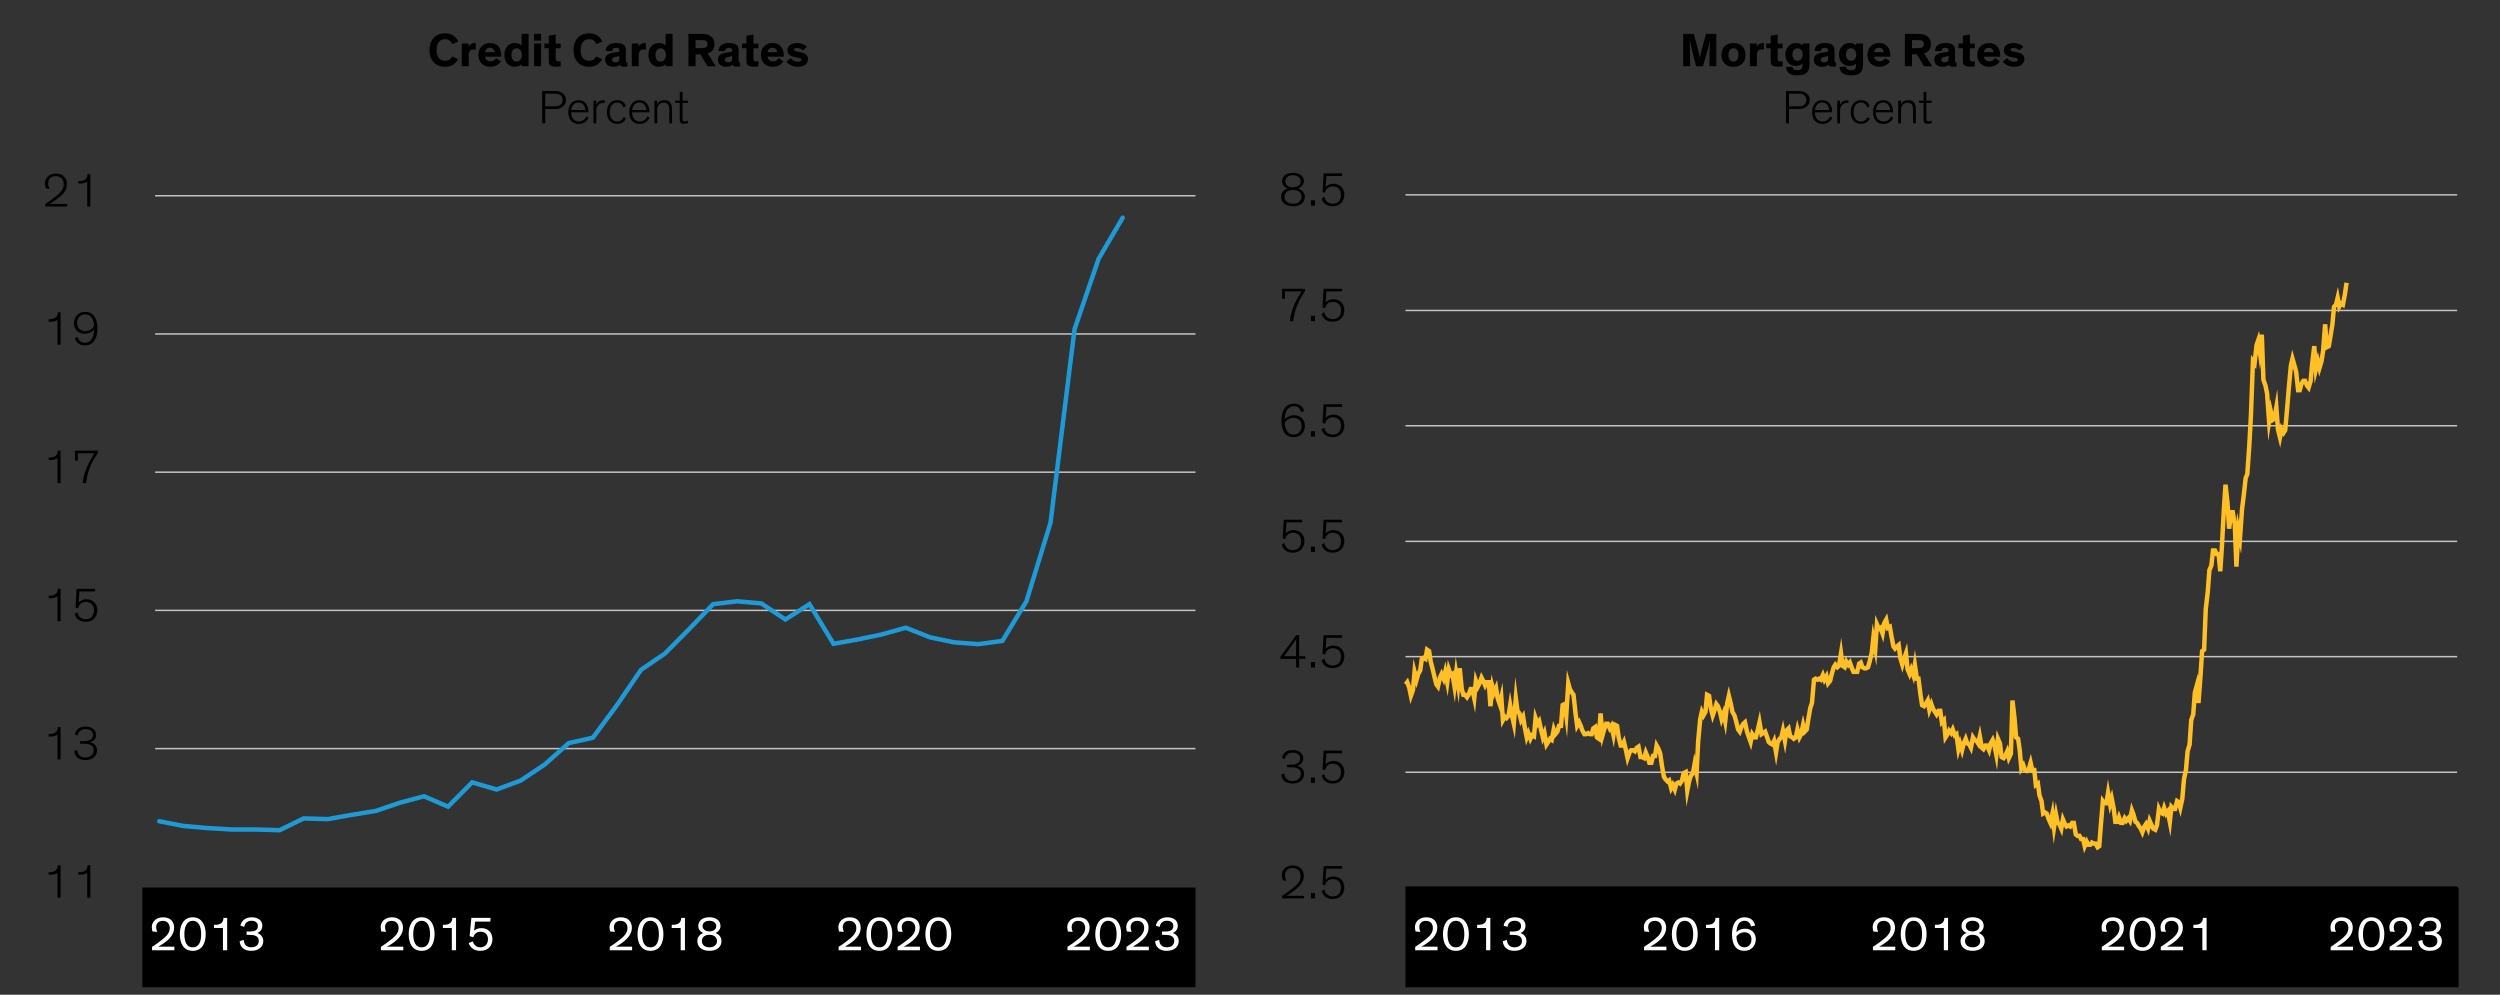 <?xml version="1.0" encoding="UTF-8"?>
<svg id="Blog_Template" data-name="Blog Template" xmlns="http://www.w3.org/2000/svg" viewBox="0 0 840 334.24">
  <rect x="0" y="0" width="840" height="334.24" fill="#333333" stroke="none"/>
  <defs>
    <style>
      .cls-1 {
        stroke: #000;
        stroke-linejoin: round;
        stroke-width: .75px;
      }

      .cls-1, .cls-2, .cls-3, .cls-4 {
        fill: none;
      }

      .cls-2 {
        stroke: #ffbf27;
        stroke-miterlimit: 10;
      }

      .cls-2, .cls-4 {
        stroke-width: 1.5px;
      }

      .cls-5, .cls-6 {
        stroke-width: 0px;
      }

      .cls-6 {
        fill: #fff;
      }

      .cls-3 {
        stroke: #c4c4c4;
        stroke-width: .5px;
      }

      .cls-4 {
        stroke: #1e9bd7;
        stroke-linecap: round;
      }
    </style>
  </defs>
  <path class="cls-3" d="m52.12,251.53h349.56M52.12,205.09h349.56M52.12,158.65h349.56M52.12,112.21h349.56M52.12,65.77h349.56"/>
  <polyline class="cls-4" points="53.52 275.95 61.6 277.51 69.69 278.23 77.77 278.71 85.86 278.71 93.95 278.95 102.03 274.99 110.12 275.23 118.21 273.79 126.29 272.47 134.38 269.71 142.46 267.55 150.55 271.03 158.64 262.87 166.85 265.27 174.94 262.27 183.03 256.87 191.11 249.67 199.2 247.87 207.28 236.95 215.37 225.07 223.46 219.55 231.54 211.39 239.63 202.99 247.71 202.03 255.8 202.75 263.89 208.15 271.97 202.99 280.06 216.31 288.15 214.87 296.23 213.19 304.32 210.91 312.54 214.15 320.62 215.83 328.71 216.43 336.79 215.35 344.88 202.03 352.97 175.63 361.05 110.59 369.14 86.95 377.22 73.15"/>
  <rect class="cls-5" x="47.82" y="298.21" width="353.86" height="33.5"/>
  <path class="cls-3" d="m472.24,259.48h353.36m-353.36-38.85h353.36m-353.36-38.73h353.36m-353.36-38.85h353.36m-353.36-38.73h353.36m-353.36-38.85h353.36"/>
  <line class="cls-1" x1="472.24" y1="298.21" x2="825.6" y2="298.21"/>
  <polyline class="cls-2" points="472.31 229.95 472.85 229.23 473.53 231.16 474.07 233.8 474.75 231.88 475.29 225.74 475.97 228.39 476.51 226.47 477.19 225.26 477.73 221.41 478.27 221.05 478.95 221.41 479.49 218.29 480.17 218.77 480.71 222.26 481.39 224.9 481.93 227.19 482.61 229.95 483.15 230.68 483.83 227.67 484.37 226.47 485.05 228.03 485.59 225.74 486.27 229.23 486.81 224.9 487.49 226.83 488.03 226.47 488.71 230.68 489.25 226.1 489.93 230.31 490.47 224.54 491.15 231.52 491.69 233.44 492.24 233.44 492.91 234.28 493.46 233.44 494.13 231.52 494.68 231.52 495.35 234.64 495.9 228.75 496.57 230.68 497.12 229.59 497.79 227.67 498.34 228.75 499.01 230.31 499.56 229.23 500.23 229.23 500.78 237.29 501.45 230.68 502 232.72 502.67 231.16 503.22 234.64 503.89 236.57 504.44 234.28 504.98 241.98 505.66 240.78 506.2 241.26 506.88 240.42 507.42 236.93 508.1 240.78 508.64 243.18 509.32 234.64 509.86 238.85 510.54 239.7 511.08 241.98 511.76 240.78 512.3 244.27 512.98 247.75 513.52 246.31 514.2 248.23 514.74 247.03 515.42 247.39 515.96 241.26 516.64 243.18 517.18 242.34 517.86 245.47 518.4 247.75 518.94 246.31 519.62 250.16 520.16 249.32 520.84 248.23 521.38 248.6 522.06 245.11 522.6 246.67 523.28 245.83 523.82 243.9 524.5 243.9 525.04 236.93 525.72 236.57 526.26 240.42 526.94 229.59 527.48 231.52 528.16 232.72 528.7 233.44 529.38 239.7 529.92 243.9 530.6 242.7 531.14 243.9 531.68 245.47 532.36 246.67 532.9 246.67 533.58 246.31 534.12 246.67 534.8 246.67 535.34 244.75 536.02 244.27 536.56 247.75 537.24 248.23 537.78 239.7 538.46 247.03 539 245.11 539.68 243.18 540.22 243.18 540.9 244.75 541.44 243.9 542.12 247.03 542.66 243.54 543.34 243.9 543.88 247.75 544.56 250.52 545.1 250.52 545.65 249.32 546.32 252.08 546.87 254.73 547.54 252.8 548.09 252.08 548.76 252.08 549.31 252.44 549.98 251.24 550.53 250.88 551.2 254.37 551.75 254.37 552.42 254.73 552.97 252.8 553.64 254.37 554.19 256.29 554.86 256.29 555.41 254.01 556.08 254.01 556.63 250.52 557.3 251.72 557.85 253.29 558.39 257.13 559.07 260.98 559.61 261.83 560.29 262.55 560.83 262.19 561.51 264.83 562.05 263.75 562.73 265.31 563.27 263.27 563.95 262.91 564.49 263.27 565.17 262.19 565.71 259.78 566.39 259.42 566.93 265.67 567.61 262.19 568.15 260.62 568.83 259.78 569.37 256.77 570.05 259.78 570.59 248.96 571.27 241.62 571.81 239.21 572.35 240.42 573.03 239.21 573.57 233.44 574.25 233.8 574.79 237.77 575.47 240.42 576.01 238.85 576.69 236.57 577.23 237.29 577.91 239.21 578.45 241.62 579.13 239.7 579.67 242.34 580.35 236.21 580.89 233.8 581.57 236.57 582.11 239.21 582.79 240.42 583.33 242.34 584.01 245.11 584.55 245.83 585.09 244.27 585.77 243.18 586.31 242.7 586.99 245.83 587.53 247.39 588.21 249.32 588.75 246.67 589.43 247.75 589.97 247.75 590.65 245.11 591.2 242.7 591.87 246.67 592.42 246.31 593.09 245.83 593.64 247.39 594.31 249.32 594.86 249.8 595.53 250.16 596.08 248.96 596.75 252.8 597.3 249.32 597.97 248.23 598.52 247.75 599.06 245.47 599.74 248.96 600.28 245.47 600.96 244.75 601.5 247.39 602.18 247.75 602.72 248.23 603.4 247.75 603.94 245.11 604.62 247.75 605.16 246.67 605.84 243.54 606.38 245.83 607.06 245.11 607.6 241.62 608.28 237.77 608.82 236.21 609.5 228.39 610.04 228.03 610.72 228.39 611.26 228.03 611.8 228.39 612.48 226.83 613.02 228.39 613.7 227.19 614.24 229.59 614.92 228.75 615.46 226.47 616.14 224.18 616.68 223.34 617.36 224.18 617.9 223.7 618.58 219.49 619.12 223.7 619.8 224.18 620.34 222.26 621.02 223.34 621.56 222.62 622.24 224.54 622.78 225.74 623.46 225.74 624 225.74 624.68 222.98 625.22 222.62 625.76 224.18 626.44 224.54 626.98 224.54 627.66 224.18 628.2 222.26 628.88 219.49 629.42 214.44 630.1 217.93 630.64 209.75 631.32 211.31 631.86 210.95 632.54 212.87 633.08 209.39 633.76 208.18 634.3 210.95 634.98 210.59 635.52 213.72 636.2 217.2 636.74 217.93 637.42 217.2 637.96 216.72 638.51 221.05 639.18 223.34 639.73 221.41 640.4 219.49 640.95 224.9 641.62 226.47 642.17 224.9 642.84 226.83 643.39 223.34 644.06 228.03 644.61 228.03 645.28 233.44 645.83 236.93 646.5 237.29 647.05 236.57 647.72 235.37 648.27 238.49 648.94 236.57 649.49 238.13 650.16 239.21 650.71 240.06 651.38 238.85 651.93 238.85 652.47 242.7 653.15 241.98 653.69 247.75 654.37 246.67 654.91 245.47 655.59 246.31 656.13 245.11 656.81 247.03 657.35 246.67 658.03 251.72 658.57 249.8 659.25 252.08 659.79 249.8 660.47 248.23 661.01 249.8 661.69 250.16 662.23 251.24 662.91 247.75 663.45 248.6 664.13 248.96 664.67 249.8 665.21 247.39 665.89 251.24 666.43 251.72 667.11 250.52 667.65 250.52 668.33 252.08 668.87 249.8 669.55 248.6 670.09 250.16 670.77 253.65 671.31 248.23 671.99 249.8 672.53 254.37 673.21 254.73 673.75 254.01 674.43 252.44 674.97 254.73 675.65 253.29 676.19 235.37 676.87 241.26 677.41 247.75 678.09 248.23 678.63 252.08 679.17 258.22 679.85 257.13 680.39 258.7 681.07 259.06 681.61 258.7 682.29 256.29 682.83 258.7 683.51 258.7 684.05 263.75 684.73 263.27 685.27 267.24 685.95 269.16 686.49 273.37 687.17 273.01 687.71 273.37 688.39 275.3 688.93 276.5 689.61 273.37 690.15 278.06 690.83 273.73 691.37 276.5 691.92 276.86 692.59 278.42 693.14 275.3 693.81 276.86 694.36 277.7 695.03 277.34 695.58 277.7 696.25 276.5 696.8 276.5 697.47 280.35 698.02 280.83 698.69 280.83 699.24 281.91 699.91 281.91 700.46 284.32 701.13 282.75 701.68 283.83 702.36 283.83 702.9 283.11 703.58 283.47 704.12 283.47 704.8 284.68 705.34 284.32 705.88 277.34 706.56 269.16 707.1 269.88 707.78 269.88 708.32 266.4 709 270.24 709.54 268.32 710.22 271.81 710.76 276.14 711.44 276.14 711.98 274.57 712.66 276.5 713.2 276.5 713.88 274.93 714.42 275.78 715.1 274.93 715.64 275.78 716.32 272.29 716.86 273.73 717.54 276.14 718.08 276.5 718.76 277.7 719.3 278.42 719.84 279.63 720.52 277.7 721.06 276.86 721.74 278.42 722.28 275.78 722.96 277.34 723.5 278.42 724.18 278.78 724.72 277.34 725.4 271.81 725.94 273.01 726.62 273.37 727.16 271.45 727.84 273.37 728.38 272.65 729.06 276.14 729.6 271.09 730.28 271.81 730.82 271.81 731.5 269.16 732.04 269.52 732.59 271.45 733.26 268.32 733.81 261.83 734.48 258.7 735.03 252.44 735.7 250.16 736.25 241.98 736.92 240.06 737.47 232.72 738.14 230.31 738.69 236.21 739.36 227.19 739.91 218.77 740.58 218.29 741.13 204.7 741.8 198.92 742.35 191.59 743.02 190.02 743.57 184.97 744.24 184.97 744.79 186.17 745.46 186.17 746.01 191.95 746.55 183.77 747.23 171.02 747.77 162.84 748.45 169.1 748.99 177.64 749.67 172.1 750.21 172.1 750.89 176.07 751.43 190.38 752.11 178 752.65 180.64 753.33 171.02 753.87 166.69 754.55 160.56 755.09 159.35 755.77 149.61 756.31 139.63 756.99 121.35 757.53 122.07 758.21 115.94 758.75 114.37 759.29 118.22 759.97 112.45 760.51 127.6 761.19 129.53 761.73 132.17 762.41 141.55 762.95 138.07 763.63 141.07 764.17 140.71 764.85 136.86 765.39 144.2 766.07 146.97 766.61 144.2 767.29 145.4 767.83 144.56 768.51 136.86 769.05 130.25 769.73 122.91 770.27 120.51 770.95 122.91 771.49 124.84 772.17 131.09 772.71 131.09 773.25 129.05 773.93 127.96 774.47 127.96 775.15 129.53 775.69 130.25 776.37 127.96 776.91 122.07 777.59 116.3 778.13 124.11 778.81 121.35 779.35 123.63 780.03 121.35 780.57 117.86 781.25 108.96 781.79 116.66 782.47 116.3 783.01 113.17 783.69 108.96 784.23 103.07 784.91 102.35 785.45 100.06 786 103.07 786.67 101.98 787.22 102.35 787.89 98.86 788.44 95.01"/>
  <rect class="cls-5" x="472.24" y="298.21" width="353.86" height="33.5"/>
  <g id="Outline">
    <g>
      <path class="cls-5" d="m153.91,19.86c-.82,1.6-2.22,2.58-4.42,2.58-3.25,0-5.2-2.31-5.2-5.63s2.05-5.63,5.2-5.63c2.42,0,3.84,1.31,4.5,2.79l-2.02.85c-.45-1.07-1.26-1.65-2.45-1.65-1.79,0-2.82,1.38-2.82,3.65s.99,3.6,2.82,3.6c1.15,0,1.95-.51,2.4-1.49l1.98.94Z"/>
      <path class="cls-5" d="m157.46,14.63v1.04c.21-.58,1.07-1.22,2.14-1.22.1,0,.18,0,.27.02v2.24c-.26-.06-.54-.1-.75-.1-.9,0-1.34.43-1.52,1.07-.08.29-.11.64-.11,1.02v3.54h-2.34v-7.62h2.3Z"/>
      <path class="cls-5" d="m168.34,20.63c-.45.64-1.55,1.81-3.65,1.81-2.24,0-3.95-1.47-3.95-4.03,0-2.38,1.63-3.97,3.91-3.97,2.51,0,3.79,1.81,3.79,4.13,0,.16,0,.34-.02.48h-5.43c.08.83.69,1.55,1.84,1.55,1.02,0,1.63-.61,1.89-1.06l1.62,1.09Zm-5.35-3.09h3.19c-.05-.88-.61-1.49-1.55-1.49s-1.6.69-1.63,1.49Z"/>
      <path class="cls-5" d="m175.26,15.32v-3.95h2.34v10.88h-2.34v-.7c-.37.42-1.19.9-2.24.9-2.16,0-3.54-1.6-3.54-4s1.42-4,3.55-4c1.1,0,1.84.42,2.23.88Zm-1.68.9c-1.09,0-1.73.86-1.73,2.22s.59,2.24,1.73,2.24c1.04,0,1.75-.91,1.75-2.24s-.7-2.22-1.75-2.22Z"/>
      <path class="cls-5" d="m181.81,13.65h-2.35v-2.29h2.35v2.29Zm0,8.6h-2.35v-7.62h2.35v7.62Z"/>
      <path class="cls-5" d="m188.38,22.28c-.32.06-.85.13-1.41.13-.91,0-1.87-.13-2.27-.66-.29-.38-.32-.8-.32-1.57v-3.97h-1.47v-1.58h1.47v-2.59l2.34-.46v3.06h1.67v1.58h-1.67v3.38c0,.43.05.64.19.78.16.18.45.24.88.24.27,0,.48-.02.59-.03v1.7Z"/>
      <path class="cls-5" d="m202.3,19.86c-.82,1.6-2.22,2.58-4.42,2.58-3.25,0-5.2-2.31-5.2-5.63s2.05-5.63,5.2-5.63c2.42,0,3.84,1.31,4.5,2.79l-2.02.85c-.45-1.07-1.26-1.65-2.45-1.65-1.79,0-2.82,1.38-2.82,3.65s.99,3.6,2.82,3.6c1.15,0,1.95-.51,2.4-1.49l1.99.94Z"/>
      <path class="cls-5" d="m210.29,20.34c0,.48.06.64.4.64h.11v1.34c-.34.06-.67.1-1.09.1-.67,0-1.3-.13-1.46-.69h-.02c-.35.37-.99.7-2.15.7-1.68,0-2.75-.88-2.75-2.43,0-.83.35-1.38.96-1.74.46-.27.98-.43,1.87-.58l1.47-.24c.42-.06.48-.11.48-.35v-.13c0-.58-.32-.9-1.12-.9s-1.26.34-1.26,1.1l-2.16-.02c-.03-1.76,1.33-2.69,3.52-2.69,1.95,0,3.19.61,3.19,2.34v3.54Zm-2.18-1.55c-.16.06-.35.13-.85.24l-.53.11c-.3.06-.56.13-.75.26-.21.13-.32.34-.32.62,0,.62.46.9,1.14.9.77,0,1.31-.35,1.31-1.15v-.98Z"/>
      <path class="cls-5" d="m214.59,14.63v1.04c.21-.58,1.07-1.22,2.14-1.22.1,0,.18,0,.27.02v2.24c-.26-.06-.54-.1-.75-.1-.9,0-1.34.43-1.52,1.07-.08.29-.11.64-.11,1.02v3.54h-2.34v-7.62h2.3Z"/>
      <path class="cls-5" d="m223.65,15.32v-3.95h2.34v10.88h-2.34v-.7c-.37.42-1.19.9-2.24.9-2.16,0-3.54-1.6-3.54-4s1.42-4,3.55-4c1.1,0,1.84.42,2.23.88Zm-1.68.9c-1.09,0-1.73.86-1.73,2.22s.59,2.24,1.73,2.24c1.04,0,1.75-.91,1.75-2.24s-.7-2.22-1.75-2.22Z"/>
      <path class="cls-5" d="m233.71,18.25v4h-2.4v-10.88h4.08c1.22,0,2.02.11,2.59.34,1.26.51,2.1,1.52,2.1,3.12s-.88,2.74-2.29,3.12l2.71,4.31h-2.74l-2.43-4h-1.62Zm0-2.08h1.91c.61,0,1.18-.03,1.57-.29.32-.21.51-.54.51-1.06s-.19-.85-.51-1.06c-.38-.26-.96-.29-1.57-.29h-1.91v2.69Z"/>
      <path class="cls-5" d="m248.19,20.34c0,.48.06.64.4.64h.11v1.34c-.34.06-.67.1-1.09.1-.67,0-1.3-.13-1.46-.69h-.02c-.35.37-.99.7-2.15.7-1.68,0-2.75-.88-2.75-2.43,0-.83.35-1.38.96-1.74.46-.27.98-.43,1.87-.58l1.47-.24c.42-.06.48-.11.48-.35v-.13c0-.58-.32-.9-1.12-.9s-1.26.34-1.26,1.1l-2.16-.02c-.03-1.76,1.33-2.69,3.52-2.69,1.95,0,3.19.61,3.19,2.34v3.54Zm-2.18-1.55c-.16.06-.35.13-.85.24l-.53.11c-.3.06-.56.13-.75.26-.21.13-.32.34-.32.62,0,.62.46.9,1.14.9.77,0,1.31-.35,1.31-1.15v-.98Z"/>
      <path class="cls-5" d="m254.81,22.28c-.32.06-.85.13-1.41.13-.91,0-1.87-.13-2.27-.66-.29-.38-.32-.8-.32-1.57v-3.97h-1.47v-1.58h1.47v-2.59l2.34-.46v3.06h1.67v1.58h-1.67v3.38c0,.43.05.64.19.78.16.18.45.24.88.24.27,0,.48-.02.59-.03v1.7Z"/>
      <path class="cls-5" d="m263.25,20.63c-.45.64-1.55,1.81-3.65,1.81-2.24,0-3.95-1.47-3.95-4.03,0-2.38,1.63-3.97,3.91-3.97,2.51,0,3.79,1.81,3.79,4.13,0,.16,0,.34-.02.48h-5.43c.08.83.69,1.55,1.84,1.55,1.02,0,1.63-.61,1.89-1.06l1.62,1.09Zm-5.35-3.09h3.19c-.05-.88-.61-1.49-1.55-1.49s-1.6.69-1.63,1.49Z"/>
      <path class="cls-5" d="m269.85,16.95c-.56-.51-1.31-.83-2.06-.83-.53,0-.99.18-.99.56s.35.51,1.14.67l1.2.26c1.23.26,2.35.75,2.35,2.21,0,1.78-1.55,2.62-3.36,2.62s-3.22-.77-3.91-1.71l1.47-1.18c.46.64,1.38,1.17,2.43,1.17.78,0,1.18-.26,1.18-.67s-.46-.51-.98-.61l-1.2-.24c-.77-.14-1.42-.4-1.89-.8-.42-.35-.66-.85-.66-1.49,0-1.81,1.75-2.47,3.25-2.47,1.42,0,2.56.53,3.33,1.26l-1.31,1.25Z"/>
      <path class="cls-5" d="m183.2,36.63v4.82h-1.02v-10.88h4c.91,0,1.82.06,2.61.56.85.51,1.36,1.31,1.36,2.48s-.51,1.95-1.36,2.46c-.78.5-1.7.56-2.61.56h-2.98Zm0-.9h2.75c1.07,0,1.54-.11,1.98-.3.71-.34,1.12-.94,1.12-1.84s-.42-1.5-1.12-1.82c-.45-.21-.91-.3-1.98-.3h-2.75v4.27Z"/>
      <path class="cls-5" d="m197.77,39.58c-.43.86-1.38,2.07-3.31,2.07-2.14,0-3.52-1.46-3.52-4.05,0-2.32,1.39-3.94,3.44-3.94,2.21,0,3.33,1.7,3.33,3.95v.13h-5.79v.11c0,1.99,1.15,2.96,2.58,2.96s2.21-.96,2.56-1.7l.72.46Zm-5.83-2.61h4.74c0-1.23-.83-2.53-2.3-2.53-1.39,0-2.3.99-2.43,2.53Z"/>
      <path class="cls-5" d="m203.17,34.63c-.18-.03-.35-.05-.53-.05-1.33,0-2.29,1.02-2.29,2.56v4.31h-.94v-7.62h.94v1.47c.27-.9,1.15-1.67,2.3-1.67.18,0,.34.02.51.05v.94Z"/>
      <path class="cls-5" d="m209.5,36.12c-.38-1.07-1.07-1.67-2.14-1.67-1.5,0-2.46,1.22-2.46,3.2s.99,3.17,2.46,3.17c1.06,0,1.73-.48,2.21-1.46l.75.46c-.54,1.12-1.54,1.81-2.96,1.81-2.13,0-3.46-1.54-3.46-3.97s1.36-4.02,3.46-4.02c1.49,0,2.48.74,2.96,1.98l-.82.48Z"/>
      <path class="cls-5" d="m218.25,39.58c-.43.86-1.38,2.07-3.31,2.07-2.15,0-3.52-1.46-3.52-4.05,0-2.32,1.39-3.94,3.44-3.94,2.21,0,3.33,1.7,3.33,3.95v.13h-5.79v.11c0,1.99,1.15,2.96,2.58,2.96s2.21-.96,2.56-1.7l.72.46Zm-5.83-2.61h4.74c0-1.23-.83-2.53-2.3-2.53-1.39,0-2.31.99-2.43,2.53Z"/>
      <path class="cls-5" d="m225.81,41.45h-.95v-4.1c0-1.2-.08-1.9-.48-2.34-.29-.32-.74-.5-1.36-.5-.69,0-1.2.24-1.55.62-.45.46-.64,1.14-.64,1.78v4.53h-.94v-7.62h.94v1.26c.29-.74,1.12-1.44,2.42-1.44.78,0,1.44.24,1.89.74.48.54.67,1.06.67,2.75v4.31Z"/>
      <path class="cls-5" d="m226.86,33.83h1.54v-2.85l.94-.21v3.06h1.82v.74h-1.82v5.15c0,.38.02.66.14.83.11.14.29.21.59.21.46,0,.88-.14,1.09-.26v.85c-.27.13-.72.26-1.38.26-.48,0-.85-.1-1.09-.37-.21-.24-.3-.61-.3-1.17v-5.51h-1.54v-.74Z"/>
    </g>
    <g>
      <path class="cls-5" d="m19.32,301.63v-8.37c-.52.5-1.57.66-2.44.66-.17,0-.35,0-.54-.02v-.85h.27c.91,0,1.52-.16,1.95-.46.57-.4.84-1.02.88-1.86h.91v10.9h-1.03Z"/>
      <path class="cls-5" d="m29.31,301.63v-8.37c-.52.5-1.57.66-2.44.66-.17,0-.35,0-.54-.02v-.85h.27c.91,0,1.52-.16,1.95-.46.57-.4.84-1.02.88-1.86h.91v10.9h-1.03Z"/>
    </g>
    <g>
      <path class="cls-5" d="m19.32,255.19v-8.37c-.52.5-1.57.66-2.44.66-.17,0-.35,0-.54-.02v-.85h.27c.91,0,1.52-.16,1.95-.46.57-.4.84-1.02.88-1.86h.91v10.9h-1.03Z"/>
      <path class="cls-5" d="m25.18,246.78c0-.85.91-2.67,3.57-2.67,2.36,0,3.54,1.3,3.54,2.82,0,1.42-.93,2.26-2.17,2.43,1.2.22,2.48,1.06,2.48,2.79,0,1.87-1.5,3.23-3.87,3.23-2.19,0-3.71-1.14-3.77-3.06l1.01-.3c.08,1.87,1.36,2.5,2.78,2.5s2.75-.9,2.75-2.38c0-1.04-.51-1.62-1.23-1.92-.51-.24-1.01-.32-2.53-.32h-.86v-.85h.72c.83,0,1.77,0,2.56-.37.62-.27,1.08-.85,1.08-1.71,0-1.07-.86-2-2.48-2s-2.53,1.01-2.59,2.16l-.98-.34Z"/>
    </g>
    <g>
      <path class="cls-5" d="m19.32,208.73v-8.37c-.52.5-1.57.66-2.44.66-.17,0-.35,0-.54-.02v-.85h.27c.91,0,1.52-.16,1.95-.46.57-.4.84-1.02.88-1.86h.91v10.9h-1.03Z"/>
      <path class="cls-5" d="m26.43,202.49c.37-.53,1.26-1.14,2.59-1.14,2.11,0,3.69,1.39,3.69,3.68,0,2.14-1.36,3.89-3.89,3.89-1.95,0-3.37-.96-3.74-2.67l.94-.51c.17,1.07,1.03,2.32,2.8,2.32s2.76-1.17,2.76-3.02c0-1.55-.93-2.8-2.71-2.8-1.53,0-2.38.9-2.59,2.13l-.91-.19.37-6.32h6.2v.88h-5.26l-.25,3.76Z"/>
    </g>
    <g>
      <path class="cls-5" d="m19.32,162.3v-8.37c-.52.5-1.57.66-2.44.66-.17,0-.35,0-.54-.02v-.85h.27c.91,0,1.52-.16,1.95-.46.57-.4.84-1.02.88-1.86h.91v10.9h-1.03Z"/>
      <path class="cls-5" d="m32.88,152.23c-1.03,1.5-1.84,2.91-2.48,4.42-.71,1.65-1.2,3.47-1.47,5.65h-1.16c.22-2.06.79-3.97,1.62-5.79.64-1.42,1.42-2.82,2.32-4.21h-5.56v2.48h-.96v-3.36h7.68v.82Z"/>
    </g>
    <g>
      <path class="cls-5" d="m19.32,115.84v-8.37c-.52.5-1.57.66-2.44.66-.17,0-.35,0-.54-.02v-.85h.27c.91,0,1.52-.16,1.95-.46.57-.4.84-1.02.88-1.86h.91v10.9h-1.03Z"/>
      <path class="cls-5" d="m26.12,113.17c.15.56.54,2,2.39,2,2.05,0,3.01-1.78,3.12-4.48-.54.8-1.72,1.46-3.17,1.46-1.94,0-3.62-1.23-3.62-3.55,0-1.98,1.37-3.83,3.79-3.83s4.11,1.7,4.11,5.59c0,3.57-1.48,5.68-4.28,5.68-2.31,0-3.17-1.55-3.32-2.51l.98-.35Zm2.51-7.56c-1.5,0-2.7,1.1-2.7,2.87,0,1.86,1.28,2.77,2.71,2.77s2.63-.91,2.96-1.74c-.12-2.37-1.16-3.89-2.98-3.89Z"/>
    </g>
    <g>
      <path class="cls-5" d="m15.5,63.32c-.29-.58-.39-1.15-.39-1.73,0-1.79,1.4-3.27,3.66-3.27,2.53,0,3.74,1.62,3.74,3.54,0,2.29-1.67,3.7-3.29,4.95-1.06.8-2.11,1.49-2.51,1.71h5.85v.88h-7.31v-.88c.89-.56,2.51-1.74,3.96-2.9,1.21-1.04,2.21-2.05,2.21-3.73s-1.2-2.72-2.68-2.72c-1.7,0-2.56,1.14-2.56,2.45,0,.86.34,1.6.54,1.87l-1.21-.18Z"/>
      <path class="cls-5" d="m29.31,69.41v-8.37c-.52.5-1.57.66-2.44.66-.17,0-.35,0-.54-.02v-.85h.27c.91,0,1.52-.16,1.95-.46.57-.4.84-1.02.88-1.86h.91v10.9h-1.03Z"/>
    </g>
    <g>
      <path class="cls-6" d="m51.25,313c-.08-.18-.25-.82-.25-1.44,0-1.79,1.39-3.35,3.78-3.35,2.64,0,3.73,1.62,3.73,3.54,0,2.45-2.03,4.23-3.98,5.51-.45.29-.96.59-1.38.83h5.44v1.2h-7.51v-1.14c.97-.58,2.6-1.76,3.88-2.82,1.11-.93,2.07-1.98,2.07-3.52s-.97-2.4-2.34-2.4c-1.5,0-2.22.94-2.22,2.13,0,.53.12,1.07.37,1.58l-1.6-.13Z"/>
      <path class="cls-6" d="m60.42,313.86c0-3.07,1.33-5.65,4.35-5.65s4.35,2.56,4.35,5.65c0,2.85-1.09,5.62-4.35,5.62s-4.35-2.75-4.35-5.62Zm1.53-.03c0,2.37.62,4.47,2.82,4.47s2.82-2.1,2.82-4.47c0-2.51-.86-4.45-2.82-4.45s-2.82,1.94-2.82,4.45Z"/>
      <path class="cls-6" d="m76.34,319.29h-1.43v-7.49h-3.01v-1.07h.37c.91,0,1.51-.16,1.95-.46.57-.4.84-1.02.87-1.86h1.24v10.88Z"/>
      <path class="cls-6" d="m80.8,311.06c.07-1.06,1.13-2.85,3.73-2.85,2.42,0,3.61,1.22,3.61,2.83,0,1.28-.76,2.08-1.68,2.45,1.01.35,2,1.22,2,2.71,0,1.92-1.53,3.28-4.07,3.28-2.37,0-3.75-1.28-3.86-3.25l1.36-.42c.1,1.75,1.19,2.48,2.52,2.48,1.58,0,2.54-.83,2.54-2.15,0-.94-.49-1.49-1.21-1.76-.52-.19-1.16-.26-1.85-.26h-1.04v-1.12h.94c.64,0,1.34-.06,1.9-.3.57-.24.96-.74.96-1.55,0-1.06-.77-1.78-2.18-1.78-1.53,0-2.23.98-2.38,2.06l-1.28-.38Z"/>
    </g>
    <g>
      <path class="cls-6" d="m128.15,313c-.08-.18-.25-.82-.25-1.44,0-1.79,1.39-3.35,3.78-3.35,2.64,0,3.73,1.62,3.73,3.54,0,2.45-2.03,4.23-3.98,5.51-.45.29-.96.59-1.38.83h5.44v1.2h-7.51v-1.14c.97-.58,2.6-1.76,3.88-2.82,1.11-.93,2.07-1.98,2.07-3.52s-.97-2.4-2.34-2.4c-1.5,0-2.22.94-2.22,2.13,0,.53.12,1.07.37,1.58l-1.6-.13Z"/>
      <path class="cls-6" d="m137.32,313.86c0-3.07,1.33-5.65,4.35-5.65s4.35,2.56,4.35,5.65c0,2.85-1.09,5.62-4.35,5.62s-4.35-2.75-4.35-5.62Zm1.53-.03c0,2.37.62,4.47,2.82,4.47s2.82-2.1,2.82-4.47c0-2.51-.86-4.45-2.82-4.45s-2.82,1.94-2.82,4.45Z"/>
      <path class="cls-6" d="m153.24,319.29h-1.43v-7.49h-3.01v-1.07h.37c.91,0,1.51-.16,1.95-.46.57-.4.84-1.02.87-1.86h1.24v10.88Z"/>
      <path class="cls-6" d="m158.91,316.33c.32,1.28,1.26,1.97,2.5,1.97,1.33,0,2.55-.88,2.55-2.77,0-1.68-1.21-2.48-2.44-2.48s-2.13.64-2.49,1.87l-1.24-.38.59-6.13h6.45l-.08,1.25h-5.11l-.34,3.02c.49-.4,1.31-.83,2.42-.83,2.17,0,3.73,1.38,3.73,3.71s-1.53,3.92-4.08,3.92c-2.02,0-3.41-.99-3.88-2.66l1.41-.5Z"/>
    </g>
    <g>
      <path class="cls-6" d="m205.05,313c-.08-.18-.25-.82-.25-1.44,0-1.79,1.39-3.35,3.78-3.35,2.64,0,3.73,1.62,3.73,3.54,0,2.45-2.03,4.23-3.98,5.51-.45.29-.96.59-1.38.83h5.44v1.2h-7.51v-1.14c.97-.58,2.6-1.76,3.88-2.82,1.11-.93,2.07-1.98,2.07-3.52s-.97-2.4-2.34-2.4c-1.5,0-2.22.94-2.22,2.13,0,.53.12,1.07.37,1.58l-1.6-.13Z"/>
      <path class="cls-6" d="m214.21,313.86c0-3.07,1.33-5.65,4.35-5.65s4.35,2.56,4.35,5.65c0,2.85-1.09,5.62-4.35,5.62s-4.35-2.75-4.35-5.62Zm1.53-.03c0,2.37.62,4.47,2.82,4.47s2.82-2.1,2.82-4.47c0-2.51-.86-4.45-2.82-4.45s-2.82,1.94-2.82,4.45Z"/>
      <path class="cls-6" d="m230.14,319.29h-1.43v-7.49h-3.01v-1.07h.37c.91,0,1.51-.16,1.95-.46.57-.4.84-1.02.88-1.86h1.24v10.88Z"/>
      <path class="cls-6" d="m242.09,311.11c0,1.12-.76,2-1.63,2.38.91.42,1.96,1.17,1.96,2.72,0,1.71-1.24,3.27-4.06,3.27s-4.05-1.55-4.05-3.27c0-1.55,1.04-2.34,1.96-2.74-.92-.37-1.65-1.2-1.65-2.37,0-1.63,1.31-2.9,3.73-2.9s3.73,1.26,3.73,2.9Zm-1.18,5.09c0-1.25-.96-2.11-2.55-2.11s-2.54.86-2.54,2.11c0,1.1.84,2.1,2.54,2.1s2.55-.99,2.55-2.1Zm-.25-5.04c0-1.06-.94-1.78-2.3-1.78s-2.3.72-2.3,1.78c0,.98.81,1.79,2.3,1.79s2.3-.82,2.3-1.79Z"/>
    </g>
    <g>
      <path class="cls-6" d="m281.94,313c-.08-.18-.25-.82-.25-1.44,0-1.79,1.39-3.35,3.78-3.35,2.64,0,3.73,1.62,3.73,3.54,0,2.45-2.03,4.23-3.98,5.51-.45.29-.96.59-1.38.83h5.44v1.2h-7.51v-1.14c.97-.58,2.6-1.76,3.88-2.82,1.11-.93,2.07-1.98,2.07-3.52s-.97-2.4-2.33-2.4c-1.5,0-2.22.94-2.22,2.13,0,.53.12,1.07.37,1.58l-1.6-.13Z"/>
      <path class="cls-6" d="m291.11,313.86c0-3.07,1.33-5.65,4.35-5.65s4.35,2.56,4.35,5.65c0,2.85-1.09,5.62-4.35,5.62s-4.35-2.75-4.35-5.62Zm1.53-.03c0,2.37.62,4.47,2.82,4.47s2.82-2.1,2.82-4.47c0-2.51-.86-4.45-2.82-4.45s-2.82,1.94-2.82,4.45Z"/>
      <path class="cls-6" d="m301.76,313c-.08-.18-.25-.82-.25-1.44,0-1.79,1.39-3.35,3.78-3.35,2.64,0,3.73,1.62,3.73,3.54,0,2.45-2.03,4.23-3.98,5.51-.45.29-.96.59-1.38.83h5.44v1.2h-7.51v-1.14c.97-.58,2.6-1.76,3.88-2.82,1.11-.93,2.07-1.98,2.07-3.52s-.97-2.4-2.34-2.4c-1.5,0-2.22.94-2.22,2.13,0,.53.12,1.07.37,1.58l-1.6-.13Z"/>
      <path class="cls-6" d="m310.93,313.86c0-3.07,1.33-5.65,4.35-5.65s4.35,2.56,4.35,5.65c0,2.85-1.09,5.62-4.35,5.62s-4.35-2.75-4.35-5.62Zm1.53-.03c0,2.37.62,4.47,2.82,4.47s2.82-2.1,2.82-4.47c0-2.51-.86-4.45-2.82-4.45s-2.82,1.94-2.82,4.45Z"/>
    </g>
    <g>
      <path class="cls-6" d="m358.84,313c-.08-.18-.25-.82-.25-1.44,0-1.79,1.39-3.35,3.78-3.35,2.64,0,3.73,1.62,3.73,3.54,0,2.45-2.03,4.23-3.98,5.51-.45.29-.96.59-1.38.83h5.44v1.2h-7.51v-1.14c.97-.58,2.6-1.76,3.88-2.82,1.11-.93,2.07-1.98,2.07-3.52s-.97-2.4-2.33-2.4c-1.5,0-2.22.94-2.22,2.13,0,.53.12,1.07.37,1.58l-1.6-.13Z"/>
      <path class="cls-6" d="m368.01,313.86c0-3.07,1.33-5.65,4.35-5.65s4.35,2.56,4.35,5.65c0,2.85-1.09,5.62-4.35,5.62s-4.35-2.75-4.35-5.62Zm1.53-.03c0,2.37.62,4.47,2.82,4.47s2.82-2.1,2.82-4.47c0-2.51-.86-4.45-2.82-4.45s-2.82,1.94-2.82,4.45Z"/>
      <path class="cls-6" d="m378.66,313c-.08-.18-.25-.82-.25-1.44,0-1.79,1.39-3.35,3.78-3.35,2.64,0,3.73,1.62,3.73,3.54,0,2.45-2.03,4.23-3.98,5.51-.45.29-.96.59-1.38.83h5.44v1.2h-7.51v-1.14c.97-.58,2.6-1.76,3.88-2.82,1.11-.93,2.07-1.98,2.07-3.52s-.97-2.4-2.34-2.4c-1.5,0-2.22.94-2.22,2.13,0,.53.12,1.07.37,1.58l-1.6-.13Z"/>
      <path class="cls-6" d="m388.4,311.06c.07-1.06,1.13-2.85,3.73-2.85,2.42,0,3.61,1.22,3.61,2.83,0,1.28-.76,2.08-1.68,2.45,1.01.35,2,1.22,2,2.71,0,1.92-1.53,3.28-4.07,3.28-2.37,0-3.75-1.28-3.86-3.25l1.36-.42c.1,1.75,1.19,2.48,2.52,2.48,1.58,0,2.54-.83,2.54-2.15,0-.94-.49-1.49-1.21-1.76-.52-.19-1.16-.26-1.85-.26h-1.04v-1.12h.94c.64,0,1.34-.06,1.9-.3.57-.24.96-.74.96-1.55,0-1.06-.77-1.78-2.18-1.78-1.53,0-2.24.98-2.39,2.06l-1.28-.38Z"/>
    </g>
    <g>
      <path class="cls-5" d="m569.89,22.25l-1.6-6.37c-.24-.96-.54-2.35-.58-2.48.03.59.14,3.84.14,5.3v3.55h-2.31v-10.88h3.6l1.41,5.39c.32,1.18.58,2.64.58,2.64h.02s.26-1.46.59-2.64l1.49-5.39h3.46v10.88h-2.3v-3.52c0-1.54.16-4.63.21-5.3-.03.11-.35,1.71-.66,2.75l-1.75,6.07h-2.3Z"/>
      <path class="cls-5" d="m582.43,14.44c2.4,0,4.05,1.46,4.05,4.03s-1.65,3.97-4.05,3.97-4.03-1.39-4.03-3.97,1.63-4.03,4.03-4.03Zm0,6.23c1.07,0,1.68-.83,1.68-2.22s-.59-2.24-1.68-2.24-1.67.83-1.67,2.24.59,2.22,1.67,2.22Z"/>
      <path class="cls-5" d="m590.27,14.63v1.04c.21-.58,1.07-1.22,2.15-1.22.1,0,.18,0,.27.02v2.24c-.26-.06-.54-.1-.75-.1-.9,0-1.34.43-1.52,1.07-.08.29-.11.64-.11,1.02v3.54h-2.34v-7.62h2.3Z"/>
      <path class="cls-5" d="m598.95,22.28c-.32.06-.85.13-1.41.13-.91,0-1.87-.13-2.27-.66-.29-.38-.32-.8-.32-1.57v-3.97h-1.47v-1.58h1.47v-2.59l2.34-.46v3.06h1.66v1.58h-1.66v3.38c0,.43.05.64.19.78.16.18.45.24.88.24.27,0,.48-.02.59-.03v1.7Z"/>
      <path class="cls-5" d="m602.26,22.38c.13.67.5,1.2,1.66,1.2,1.25,0,1.71-.53,1.71-1.71v-.54c-.27.32-.99.83-2.26.83-2.11,0-3.49-1.58-3.49-3.87,0-2.13,1.46-3.84,3.52-3.84,1.01,0,1.81.37,2.24.85v-.66h2.34v6.83c0,2.74-1.09,3.86-4.11,3.86-2.74,0-3.67-1.23-3.79-2.79l2.18-.16Zm1.7-6.16c-1.04,0-1.71.83-1.71,2.1s.62,2.11,1.71,2.11c1.01,0,1.75-.85,1.75-2.11s-.75-2.1-1.75-2.1Z"/>
      <path class="cls-5" d="m616.41,20.34c0,.48.06.64.4.64h.11v1.34c-.34.06-.67.1-1.09.1-.67,0-1.3-.13-1.46-.69h-.02c-.35.37-.99.7-2.15.7-1.68,0-2.75-.88-2.75-2.43,0-.83.35-1.38.96-1.74.46-.27.98-.43,1.87-.58l1.47-.24c.42-.06.48-.11.48-.35v-.13c0-.58-.32-.9-1.12-.9s-1.26.34-1.26,1.1l-2.16-.02c-.03-1.76,1.33-2.69,3.52-2.69,1.95,0,3.19.61,3.19,2.34v3.54Zm-2.18-1.55c-.16.06-.35.13-.85.24l-.53.11c-.3.06-.56.13-.75.26-.21.13-.32.34-.32.62,0,.62.46.9,1.14.9.77,0,1.31-.35,1.31-1.15v-.98Z"/>
      <path class="cls-5" d="m620.26,22.38c.13.67.5,1.2,1.67,1.2,1.25,0,1.71-.53,1.71-1.71v-.54c-.27.32-.99.83-2.26.83-2.11,0-3.49-1.58-3.49-3.87,0-2.13,1.46-3.84,3.52-3.84,1.01,0,1.81.37,2.24.85v-.66h2.34v6.83c0,2.74-1.09,3.86-4.11,3.86-2.74,0-3.67-1.23-3.79-2.79l2.18-.16Zm1.7-6.16c-1.04,0-1.71.83-1.71,2.1s.62,2.11,1.71,2.11c1.01,0,1.74-.85,1.74-2.11s-.75-2.1-1.74-2.1Z"/>
      <path class="cls-5" d="m635.06,20.63c-.45.64-1.55,1.81-3.65,1.81-2.24,0-3.95-1.47-3.95-4.03,0-2.38,1.63-3.97,3.91-3.97,2.51,0,3.79,1.81,3.79,4.13,0,.16,0,.34-.02.48h-5.43c.08.83.69,1.55,1.84,1.55,1.02,0,1.63-.61,1.89-1.06l1.62,1.09Zm-5.35-3.09h3.19c-.05-.88-.61-1.49-1.55-1.49s-1.6.69-1.63,1.49Z"/>
      <path class="cls-5" d="m642.42,18.25v4h-2.4v-10.88h4.08c1.22,0,2.02.11,2.59.34,1.26.51,2.1,1.52,2.1,3.12s-.88,2.74-2.29,3.12l2.71,4.31h-2.74l-2.43-4h-1.62Zm0-2.08h1.91c.61,0,1.18-.03,1.57-.29.32-.21.51-.54.51-1.06s-.19-.85-.51-1.06c-.38-.26-.96-.29-1.57-.29h-1.91v2.69Z"/>
      <path class="cls-5" d="m656.9,20.34c0,.48.06.64.4.64h.11v1.34c-.34.06-.67.1-1.09.1-.67,0-1.3-.13-1.46-.69h-.02c-.35.37-.99.7-2.15.7-1.68,0-2.75-.88-2.75-2.43,0-.83.35-1.38.96-1.74.46-.27.98-.43,1.87-.58l1.47-.24c.42-.06.48-.11.48-.35v-.13c0-.58-.32-.9-1.12-.9s-1.26.34-1.26,1.1l-2.16-.02c-.03-1.76,1.33-2.69,3.52-2.69,1.95,0,3.19.61,3.19,2.34v3.54Zm-2.18-1.55c-.16.06-.35.13-.85.24l-.53.11c-.3.06-.56.13-.75.26-.21.13-.32.34-.32.62,0,.62.46.9,1.14.9.77,0,1.31-.35,1.31-1.15v-.98Z"/>
      <path class="cls-5" d="m663.52,22.28c-.32.06-.85.13-1.41.13-.91,0-1.87-.13-2.27-.66-.29-.38-.32-.8-.32-1.57v-3.97h-1.47v-1.58h1.47v-2.59l2.34-.46v3.06h1.67v1.58h-1.67v3.38c0,.43.05.64.19.78.16.18.45.24.88.24.27,0,.48-.02.59-.03v1.7Z"/>
      <path class="cls-5" d="m671.96,20.63c-.45.64-1.55,1.81-3.65,1.81-2.24,0-3.95-1.47-3.95-4.03,0-2.38,1.63-3.97,3.91-3.97,2.51,0,3.79,1.81,3.79,4.13,0,.16,0,.34-.02.48h-5.43c.08.83.69,1.55,1.84,1.55,1.02,0,1.63-.61,1.89-1.06l1.62,1.09Zm-5.35-3.09h3.19c-.05-.88-.61-1.49-1.55-1.49s-1.6.69-1.63,1.49Z"/>
      <path class="cls-5" d="m678.56,16.95c-.56-.51-1.31-.83-2.06-.83-.53,0-.99.18-.99.56s.35.51,1.14.67l1.2.26c1.23.26,2.35.75,2.35,2.21,0,1.78-1.55,2.62-3.36,2.62s-3.22-.77-3.91-1.71l1.47-1.18c.46.64,1.38,1.17,2.43,1.17.78,0,1.18-.26,1.18-.67s-.46-.51-.98-.61l-1.2-.24c-.77-.14-1.42-.4-1.89-.8-.42-.35-.66-.85-.66-1.49,0-1.81,1.75-2.47,3.25-2.47,1.42,0,2.56.53,3.33,1.26l-1.31,1.25Z"/>
      <path class="cls-5" d="m601.1,36.63v4.82h-1.02v-10.88h4c.91,0,1.83.06,2.61.56.85.51,1.36,1.31,1.36,2.48s-.51,1.95-1.36,2.46c-.78.5-1.7.56-2.61.56h-2.98Zm0-.9h2.75c1.07,0,1.54-.11,1.98-.3.7-.34,1.12-.94,1.12-1.84s-.42-1.5-1.12-1.82c-.45-.21-.91-.3-1.98-.3h-2.75v4.27Z"/>
      <path class="cls-5" d="m615.67,39.58c-.43.86-1.38,2.07-3.31,2.07-2.14,0-3.52-1.46-3.52-4.05,0-2.32,1.39-3.94,3.44-3.94,2.21,0,3.33,1.7,3.33,3.95v.13h-5.79v.11c0,1.99,1.15,2.96,2.58,2.96s2.21-.96,2.56-1.7l.72.46Zm-5.83-2.61h4.74c0-1.23-.83-2.53-2.3-2.53-1.39,0-2.3.99-2.43,2.53Z"/>
      <path class="cls-5" d="m621.08,34.63c-.18-.03-.35-.05-.53-.05-1.33,0-2.29,1.02-2.29,2.56v4.31h-.94v-7.62h.94v1.47c.27-.9,1.15-1.67,2.3-1.67.18,0,.34.02.51.05v.94Z"/>
      <path class="cls-5" d="m627.41,36.12c-.38-1.07-1.07-1.67-2.14-1.67-1.5,0-2.47,1.22-2.47,3.2s.99,3.17,2.47,3.17c1.06,0,1.73-.48,2.21-1.46l.75.46c-.54,1.12-1.54,1.81-2.96,1.81-2.13,0-3.46-1.54-3.46-3.97s1.36-4.02,3.46-4.02c1.49,0,2.48.74,2.96,1.98l-.82.48Z"/>
      <path class="cls-5" d="m636.15,39.58c-.43.86-1.38,2.07-3.31,2.07-2.15,0-3.52-1.46-3.52-4.05,0-2.32,1.39-3.94,3.44-3.94,2.21,0,3.33,1.7,3.33,3.95v.13h-5.79v.11c0,1.99,1.15,2.96,2.58,2.96s2.21-.96,2.56-1.7l.72.46Zm-5.83-2.61h4.74c0-1.23-.83-2.53-2.3-2.53-1.39,0-2.31.99-2.43,2.53Z"/>
      <path class="cls-5" d="m643.72,41.45h-.94v-4.1c0-1.2-.08-1.9-.48-2.34-.29-.32-.74-.5-1.36-.5-.69,0-1.2.24-1.55.62-.45.46-.64,1.14-.64,1.78v4.53h-.94v-7.62h.94v1.26c.29-.74,1.12-1.44,2.42-1.44.78,0,1.44.24,1.89.74.48.54.67,1.06.67,2.75v4.31Z"/>
      <path class="cls-5" d="m644.77,33.83h1.54v-2.85l.94-.21v3.06h1.82v.74h-1.82v5.15c0,.38.02.66.14.83.11.14.29.21.59.21.46,0,.88-.14,1.09-.26v.85c-.27.13-.72.26-1.38.26-.48,0-.85-.1-1.09-.37-.21-.24-.3-.61-.3-1.17v-5.51h-1.54v-.74Z"/>
    </g>
    <g>
      <g>
        <path class="cls-5" d="m431.07,295.79c-.29-.58-.39-1.15-.39-1.73,0-1.79,1.4-3.27,3.66-3.27,2.53,0,3.74,1.62,3.74,3.54,0,2.29-1.67,3.7-3.29,4.95-1.06.8-2.11,1.49-2.51,1.71h5.85v.88h-7.31v-.88c.89-.56,2.51-1.74,3.96-2.9,1.21-1.04,2.21-2.05,2.21-3.73s-1.2-2.72-2.68-2.72c-1.7,0-2.56,1.14-2.56,2.45,0,.86.34,1.6.54,1.87l-1.21-.18Z"/>
        <path class="cls-5" d="m441.85,300.05v1.82h-1.38v-1.82h1.38Z"/>
        <path class="cls-5" d="m445.42,295.63c.37-.53,1.26-1.14,2.59-1.14,2.11,0,3.69,1.39,3.69,3.68,0,2.14-1.36,3.89-3.89,3.89-1.95,0-3.37-.96-3.74-2.67l.94-.51c.17,1.07,1.03,2.32,2.8,2.32s2.76-1.17,2.76-3.02c0-1.55-.93-2.8-2.71-2.8-1.53,0-2.38.9-2.59,2.13l-.91-.19.37-6.32h6.2v.88h-5.26l-.25,3.76Z"/>
      </g>
      <g>
        <path class="cls-5" d="m430.77,254.68c0-.85.91-2.67,3.57-2.67,2.36,0,3.54,1.3,3.54,2.82,0,1.42-.93,2.26-2.17,2.43,1.2.22,2.48,1.06,2.48,2.79,0,1.87-1.5,3.23-3.87,3.23-2.19,0-3.71-1.14-3.77-3.06l1.01-.3c.08,1.87,1.36,2.5,2.78,2.5s2.75-.9,2.75-2.38c0-1.04-.51-1.62-1.23-1.92-.51-.24-1.01-.32-2.53-.32h-.86v-.85h.72c.83,0,1.77,0,2.56-.37.62-.27,1.08-.85,1.08-1.71,0-1.07-.86-2-2.48-2s-2.53,1.01-2.59,2.16l-.98-.34Z"/>
        <path class="cls-5" d="m441.85,261.25v1.82h-1.38v-1.82h1.38Z"/>
        <path class="cls-5" d="m445.42,256.84c.37-.53,1.26-1.14,2.59-1.14,2.11,0,3.69,1.39,3.69,3.68,0,2.14-1.36,3.89-3.89,3.89-1.95,0-3.37-.96-3.74-2.67l.94-.51c.17,1.07,1.03,2.32,2.8,2.32s2.76-1.17,2.76-3.02c0-1.55-.93-2.8-2.71-2.8-1.53,0-2.38.9-2.59,2.13l-.91-.19.37-6.32h6.2v.88h-5.26l-.25,3.76Z"/>
      </g>
      <g>
        <path class="cls-5" d="m436.51,224.3h-1.03v-2.93h-5.27v-.69l5.36-7.33h.94v7.14h2.09v.88h-2.09v2.93Zm-1.03-3.81v-3.62c0-.86.02-1.71.07-2.18h-.02c-.22.43-.74,1.2-1.4,2.11l-2.71,3.68h4.06Z"/>
        <path class="cls-5" d="m441.85,222.47v1.82h-1.38v-1.82h1.38Z"/>
        <path class="cls-5" d="m445.42,218.05c.37-.53,1.26-1.14,2.59-1.14,2.11,0,3.69,1.39,3.69,3.68,0,2.14-1.36,3.89-3.89,3.89-1.95,0-3.37-.96-3.74-2.67l.94-.51c.17,1.07,1.03,2.32,2.8,2.32s2.76-1.17,2.76-3.02c0-1.55-.93-2.8-2.71-2.8-1.53,0-2.38.9-2.59,2.13l-.91-.19.37-6.32h6.2v.88h-5.26l-.25,3.76Z"/>
      </g>
      <g>
        <path class="cls-5" d="m432.02,179.26c.37-.53,1.26-1.14,2.59-1.14,2.11,0,3.69,1.39,3.69,3.68,0,2.14-1.36,3.89-3.89,3.89-1.95,0-3.37-.96-3.74-2.67l.94-.51c.17,1.07,1.03,2.32,2.8,2.32s2.76-1.17,2.76-3.02c0-1.55-.93-2.8-2.71-2.8-1.53,0-2.38.9-2.59,2.13l-.91-.19.37-6.32h6.2v.88h-5.26l-.25,3.76Z"/>
        <path class="cls-5" d="m441.85,183.67v1.82h-1.38v-1.82h1.38Z"/>
        <path class="cls-5" d="m445.42,179.26c.37-.53,1.26-1.14,2.59-1.14,2.11,0,3.69,1.39,3.69,3.68,0,2.14-1.36,3.89-3.89,3.89-1.95,0-3.37-.96-3.74-2.67l.94-.51c.17,1.07,1.03,2.32,2.8,2.32s2.76-1.17,2.76-3.02c0-1.55-.93-2.8-2.71-2.8-1.53,0-2.38.9-2.59,2.13l-.91-.19.37-6.32h6.2v.88h-5.26l-.25,3.76Z"/>
      </g>
      <g>
        <path class="cls-5" d="m437.17,138.5c-.15-.56-.54-2.02-2.39-2.02-2.06,0-3.02,1.79-3.12,4.5.54-.8,1.72-1.46,3.17-1.46,1.94,0,3.62,1.23,3.62,3.55,0,1.98-1.36,3.83-3.79,3.83s-4.11-1.7-4.11-5.59c0-3.57,1.48-5.68,4.28-5.68,2.31,0,3.17,1.55,3.32,2.51l-.98.35Zm-2.51,7.54c1.5,0,2.7-1.1,2.7-2.87,0-1.86-1.28-2.77-2.71-2.77s-2.63.91-2.96,1.73c.12,2.38,1.16,3.91,2.98,3.91Z"/>
        <path class="cls-5" d="m441.85,144.88v1.82h-1.38v-1.82h1.38Z"/>
        <path class="cls-5" d="m445.42,140.46c.37-.53,1.26-1.14,2.59-1.14,2.11,0,3.69,1.39,3.69,3.68,0,2.14-1.36,3.89-3.89,3.89-1.95,0-3.37-.96-3.74-2.67l.94-.51c.17,1.07,1.03,2.32,2.8,2.32s2.76-1.17,2.76-3.02c0-1.55-.93-2.8-2.71-2.8-1.53,0-2.38.9-2.59,2.13l-.91-.19.37-6.32h6.2v.88h-5.26l-.25,3.76Z"/>
      </g>
      <g>
        <path class="cls-5" d="m438.47,97.85c-1.03,1.5-1.84,2.91-2.48,4.42-.71,1.65-1.2,3.47-1.47,5.65h-1.16c.22-2.06.79-3.97,1.62-5.79.64-1.42,1.42-2.82,2.32-4.21h-5.56v2.48h-.96v-3.36h7.68v.82Z"/>
        <path class="cls-5" d="m441.85,106.09v1.82h-1.38v-1.82h1.38Z"/>
        <path class="cls-5" d="m445.42,101.67c.37-.53,1.26-1.14,2.59-1.14,2.11,0,3.69,1.39,3.69,3.68,0,2.14-1.36,3.89-3.89,3.89-1.95,0-3.37-.96-3.74-2.67l.94-.51c.17,1.07,1.03,2.32,2.8,2.32s2.76-1.17,2.76-3.02c0-1.55-.93-2.8-2.71-2.8-1.53,0-2.38.9-2.59,2.13l-.91-.19.37-6.32h6.2v.88h-5.26l-.25,3.76Z"/>
      </g>
      <g>
        <path class="cls-5" d="m438.1,60.85c0,1.26-.91,2.15-1.94,2.45.93.32,2.26,1.09,2.26,2.82,0,1.63-1.21,3.2-3.98,3.2s-3.98-1.57-3.98-3.2c0-1.73,1.31-2.51,2.26-2.83-1.06-.29-1.94-1.17-1.94-2.43,0-1.6,1.3-2.8,3.66-2.8s3.66,1.2,3.66,2.8Zm-.81,5.27c0-1.39-1.08-2.32-2.85-2.32s-2.86.93-2.86,2.32c0,1.26.96,2.34,2.86,2.34s2.85-1.07,2.85-2.34Zm-.27-5.22c0-1.22-1.01-2.02-2.58-2.02s-2.58.8-2.58,2.02c0,1.1.89,2.03,2.58,2.03s2.58-.93,2.58-2.03Z"/>
        <path class="cls-5" d="m441.85,67.3v1.82h-1.38v-1.82h1.38Z"/>
        <path class="cls-5" d="m445.42,62.88c.37-.53,1.26-1.14,2.59-1.14,2.11,0,3.69,1.39,3.69,3.68,0,2.14-1.36,3.89-3.89,3.89-1.95,0-3.37-.96-3.74-2.67l.94-.51c.17,1.07,1.03,2.32,2.8,2.32s2.76-1.17,2.76-3.02c0-1.55-.93-2.8-2.71-2.8-1.53,0-2.38.9-2.59,2.13l-.91-.19.37-6.32h6.2v.88h-5.26l-.25,3.76Z"/>
      </g>
      <g>
        <g>
          <path class="cls-6" d="m629.47,313c-.08-.18-.25-.82-.25-1.44,0-1.79,1.39-3.35,3.78-3.35,2.64,0,3.73,1.62,3.73,3.54,0,2.45-2.03,4.23-3.98,5.51-.45.29-.96.59-1.38.83h5.44v1.2h-7.51v-1.14c.97-.58,2.6-1.76,3.88-2.82,1.11-.93,2.07-1.98,2.07-3.52s-.97-2.4-2.33-2.4c-1.5,0-2.22.94-2.22,2.13,0,.53.12,1.07.37,1.58l-1.6-.13Z"/>
          <path class="cls-6" d="m638.64,313.86c0-3.07,1.33-5.65,4.35-5.65s4.35,2.56,4.35,5.65c0,2.85-1.09,5.62-4.35,5.62s-4.35-2.75-4.35-5.62Zm1.53-.03c0,2.37.62,4.47,2.82,4.47s2.82-2.1,2.82-4.47c0-2.51-.86-4.45-2.82-4.45s-2.82,1.94-2.82,4.45Z"/>
          <path class="cls-6" d="m654.56,319.29h-1.43v-7.49h-3.01v-1.07h.37c.91,0,1.51-.16,1.95-.46.57-.4.84-1.02.87-1.86h1.24v10.88Z"/>
          <path class="cls-6" d="m666.52,311.11c0,1.12-.76,2-1.63,2.38.91.42,1.97,1.17,1.97,2.72,0,1.71-1.24,3.27-4.07,3.27s-4.05-1.55-4.05-3.27c0-1.55,1.04-2.34,1.97-2.74-.92-.37-1.65-1.2-1.65-2.37,0-1.63,1.31-2.9,3.73-2.9s3.73,1.26,3.73,2.9Zm-1.18,5.09c0-1.25-.96-2.11-2.55-2.11s-2.54.86-2.54,2.11c0,1.1.84,2.1,2.54,2.1s2.55-.99,2.55-2.1Zm-.25-5.04c0-1.06-.94-1.78-2.3-1.78s-2.3.72-2.3,1.78c0,.98.81,1.79,2.3,1.79s2.3-.82,2.3-1.79Z"/>
        </g>
        <g>
          <path class="cls-6" d="m475.67,313c-.08-.18-.25-.82-.25-1.44,0-1.79,1.39-3.35,3.78-3.35,2.64,0,3.73,1.62,3.73,3.54,0,2.45-2.03,4.23-3.98,5.51-.45.29-.96.59-1.38.83h5.44v1.2h-7.51v-1.14c.97-.58,2.6-1.76,3.88-2.82,1.11-.93,2.07-1.98,2.07-3.52s-.97-2.4-2.34-2.4c-1.5,0-2.22.94-2.22,2.13,0,.53.12,1.07.37,1.58l-1.6-.13Z"/>
          <path class="cls-6" d="m484.84,313.86c0-3.07,1.33-5.65,4.35-5.65s4.35,2.56,4.35,5.65c0,2.85-1.09,5.62-4.35,5.62s-4.35-2.75-4.35-5.62Zm1.53-.03c0,2.37.62,4.47,2.82,4.47s2.82-2.1,2.82-4.47c0-2.51-.86-4.45-2.82-4.45s-2.82,1.94-2.82,4.45Z"/>
          <path class="cls-6" d="m500.76,319.29h-1.43v-7.49h-3.01v-1.07h.37c.91,0,1.51-.16,1.95-.46.57-.4.84-1.02.87-1.86h1.24v10.88Z"/>
          <path class="cls-6" d="m505.23,311.06c.07-1.06,1.13-2.85,3.73-2.85,2.42,0,3.61,1.22,3.61,2.83,0,1.28-.76,2.08-1.68,2.45,1.01.35,2,1.22,2,2.71,0,1.92-1.53,3.28-4.07,3.28-2.37,0-3.75-1.28-3.86-3.25l1.36-.42c.1,1.75,1.19,2.48,2.52,2.48,1.58,0,2.54-.83,2.54-2.15,0-.94-.49-1.49-1.21-1.76-.52-.19-1.16-.26-1.85-.26h-1.04v-1.12h.94c.64,0,1.34-.06,1.9-.3.57-.24.96-.74.96-1.55,0-1.06-.77-1.78-2.18-1.78-1.53,0-2.23.98-2.38,2.06l-1.28-.38Z"/>
        </g>
        <g>
          <path class="cls-6" d="m552.57,313c-.08-.18-.25-.82-.25-1.44,0-1.79,1.39-3.35,3.78-3.35,2.64,0,3.73,1.62,3.73,3.54,0,2.45-2.03,4.23-3.98,5.51-.45.29-.96.59-1.38.83h5.44v1.2h-7.51v-1.14c.97-.58,2.6-1.76,3.88-2.82,1.11-.93,2.07-1.98,2.07-3.52s-.97-2.4-2.34-2.4c-1.5,0-2.22.94-2.22,2.13,0,.53.12,1.07.37,1.58l-1.6-.13Z"/>
          <path class="cls-6" d="m561.74,313.86c0-3.07,1.33-5.65,4.35-5.65s4.35,2.56,4.35,5.65c0,2.85-1.09,5.62-4.35,5.62s-4.35-2.75-4.35-5.62Zm1.53-.03c0,2.37.62,4.47,2.82,4.47s2.82-2.1,2.82-4.47c0-2.51-.86-4.45-2.82-4.45s-2.82,1.94-2.82,4.45Z"/>
          <path class="cls-6" d="m577.66,319.29h-1.43v-7.49h-3.01v-1.07h.37c.91,0,1.51-.16,1.95-.46.57-.4.84-1.02.87-1.86h1.24v10.88Z"/>
          <path class="cls-6" d="m588.36,311.3c-.15-.59-.62-1.92-2.2-1.92-1.7,0-2.6,1.41-2.71,3.83.54-.64,1.55-1.17,2.86-1.17,2.25,0,3.65,1.54,3.65,3.52s-1.34,3.92-3.86,3.92-4.15-1.71-4.15-5.55c0-3.57,1.51-5.71,4.27-5.71,2.4,0,3.31,1.63,3.48,2.77l-1.33.32Zm-2.27,1.94c-1.02,0-2.1.54-2.64,1.41.05,2.18,1.01,3.65,2.64,3.65,1.43,0,2.4-1.04,2.4-2.66s-1.02-2.4-2.4-2.4Z"/>
        </g>
        <g>
          <path class="cls-6" d="m706.37,313c-.08-.18-.25-.82-.25-1.44,0-1.79,1.39-3.35,3.78-3.35,2.64,0,3.73,1.62,3.73,3.54,0,2.45-2.03,4.23-3.98,5.51-.45.29-.96.59-1.38.83h5.44v1.2h-7.51v-1.14c.97-.58,2.6-1.76,3.88-2.82,1.11-.93,2.07-1.98,2.07-3.52s-.97-2.4-2.33-2.4c-1.5,0-2.22.94-2.22,2.13,0,.53.12,1.07.37,1.58l-1.6-.13Z"/>
          <path class="cls-6" d="m715.54,313.86c0-3.07,1.33-5.65,4.35-5.65s4.35,2.56,4.35,5.65c0,2.85-1.09,5.62-4.35,5.62s-4.35-2.75-4.35-5.62Zm1.53-.03c0,2.37.62,4.47,2.82,4.47s2.82-2.1,2.82-4.47c0-2.51-.86-4.45-2.82-4.45s-2.82,1.94-2.82,4.45Z"/>
          <path class="cls-6" d="m726.18,313c-.08-.18-.25-.82-.25-1.44,0-1.79,1.39-3.35,3.78-3.35,2.64,0,3.73,1.62,3.73,3.54,0,2.45-2.03,4.23-3.98,5.51-.45.29-.96.59-1.38.83h5.44v1.2h-7.51v-1.14c.97-.58,2.6-1.76,3.88-2.82,1.11-.93,2.07-1.98,2.07-3.52s-.97-2.4-2.34-2.4c-1.5,0-2.22.94-2.22,2.13,0,.53.12,1.07.37,1.58l-1.6-.13Z"/>
          <path class="cls-6" d="m741.42,319.29h-1.43v-7.49h-3.01v-1.07h.37c.91,0,1.51-.16,1.95-.46.57-.4.84-1.02.88-1.86h1.24v10.88Z"/>
        </g>
        <g>
          <path class="cls-6" d="m783.27,313c-.08-.18-.25-.82-.25-1.44,0-1.79,1.39-3.35,3.78-3.35,2.64,0,3.73,1.62,3.73,3.54,0,2.45-2.03,4.23-3.98,5.51-.45.29-.96.59-1.38.83h5.44v1.2h-7.51v-1.14c.97-.58,2.6-1.76,3.88-2.82,1.11-.93,2.07-1.98,2.07-3.52s-.97-2.4-2.33-2.4c-1.5,0-2.22.94-2.22,2.13,0,.53.12,1.07.37,1.58l-1.6-.13Z"/>
          <path class="cls-6" d="m792.43,313.86c0-3.07,1.33-5.65,4.35-5.65s4.35,2.56,4.35,5.65c0,2.85-1.09,5.62-4.35,5.62s-4.35-2.75-4.35-5.62Zm1.53-.03c0,2.37.62,4.47,2.82,4.47s2.82-2.1,2.82-4.47c0-2.51-.86-4.45-2.82-4.45s-2.82,1.94-2.82,4.45Z"/>
          <path class="cls-6" d="m803.08,313c-.08-.18-.25-.82-.25-1.44,0-1.79,1.39-3.35,3.78-3.35,2.64,0,3.73,1.62,3.73,3.54,0,2.45-2.03,4.23-3.98,5.51-.45.29-.96.59-1.38.83h5.44v1.2h-7.51v-1.14c.97-.58,2.6-1.76,3.88-2.82,1.11-.93,2.07-1.98,2.07-3.52s-.97-2.4-2.34-2.4c-1.5,0-2.22.94-2.22,2.13,0,.53.12,1.07.37,1.58l-1.6-.13Z"/>
          <path class="cls-6" d="m812.82,311.06c.07-1.06,1.13-2.85,3.73-2.85,2.42,0,3.61,1.22,3.61,2.83,0,1.28-.76,2.08-1.68,2.45,1.01.35,2,1.22,2,2.71,0,1.92-1.53,3.28-4.07,3.28-2.37,0-3.75-1.28-3.86-3.25l1.36-.42c.1,1.75,1.19,2.48,2.52,2.48,1.58,0,2.54-.83,2.54-2.15,0-.94-.49-1.49-1.21-1.76-.52-.19-1.16-.26-1.85-.26h-1.04v-1.12h.94c.64,0,1.34-.06,1.9-.3.57-.24.96-.74.96-1.55,0-1.06-.77-1.78-2.18-1.78-1.53,0-2.24.98-2.39,2.06l-1.28-.38Z"/>
        </g>
      </g>
    </g>
  </g>
</svg>